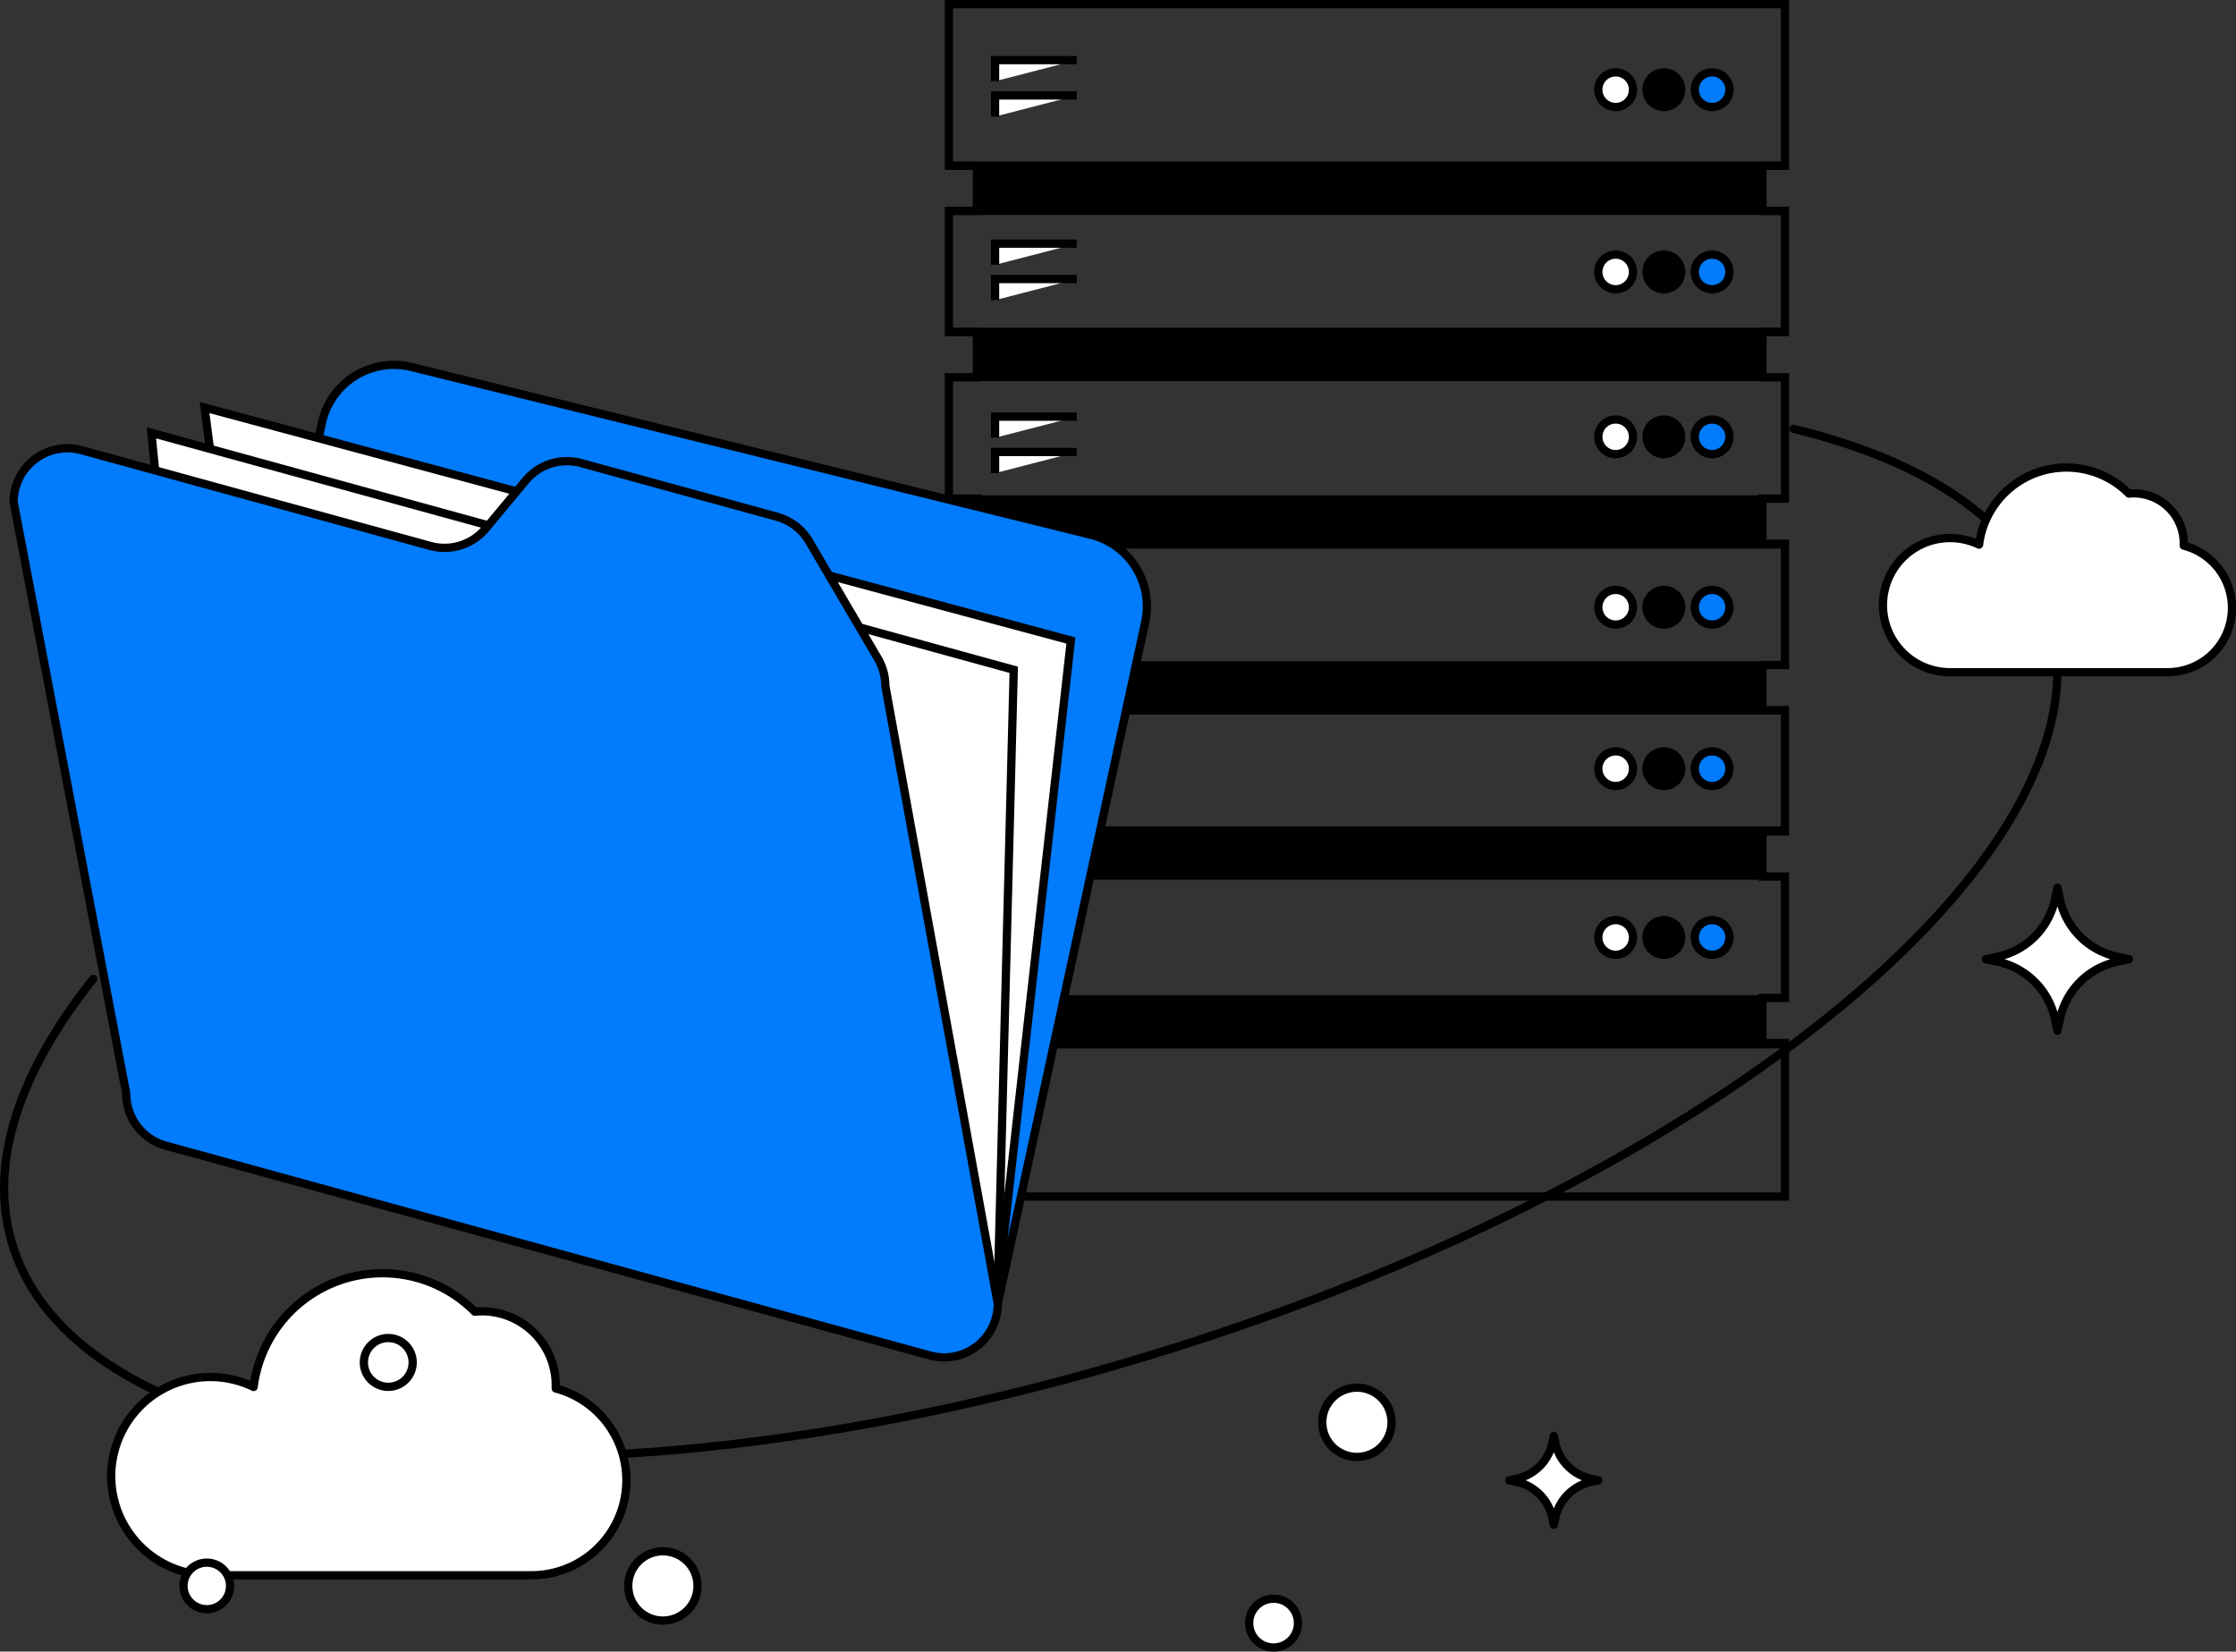 <svg xmlns="http://www.w3.org/2000/svg" xmlns:xlink="http://www.w3.org/1999/xlink" viewBox="0 0 541.39 399.88"><rect x="0" y="0" width="541.39" height="399.88" fill="#333333" stroke="none"/><title>(c) cdnnow! All rights reserved</title><defs><style>.cls-1,.cls-6{fill:none;}.cls-1,.cls-3,.cls-4,.cls-5,.cls-6,.cls-7{stroke:#000;stroke-width:2px;}.cls-1,.cls-3,.cls-4,.cls-5{stroke-miterlimit:10;}.cls-2{clip-path:url(#clip-path);}.cls-4,.cls-7{fill:#fff;}.cls-5{fill:#027bfc;}.cls-6,.cls-7{stroke-linecap:round;stroke-linejoin:round;}</style><clipPath id="clip-path"><polygon class="cls-1" points="426.73 252.52 426.73 241.61 432.19 241.61 432.19 212.23 426.73 212.23 426.73 201.31 432.19 201.31 432.19 171.93 426.73 171.93 426.73 161.02 432.19 161.02 432.19 131.64 426.73 131.64 426.73 120.72 432.19 120.72 432.19 91.34 426.73 91.34 426.73 80.43 432.19 80.43 432.19 51.05 426.73 51.05 426.73 40.13 432.19 40.13 432.19 1 229.75 1 229.75 40.13 236.53 40.13 236.53 51.05 229.75 51.05 229.75 80.43 236.53 80.43 236.53 91.34 229.75 91.34 229.75 120.72 236.53 120.72 236.53 131.64 229.75 131.64 229.75 161.02 236.53 161.02 236.53 171.93 229.75 171.93 229.75 201.31 236.53 201.31 236.53 212.23 229.75 212.23 229.75 241.61 236.53 241.61 236.53 252.52 229.75 252.52 229.75 289.71 432.19 289.71 432.19 252.52 426.73 252.52"/></clipPath></defs><g id="Layer_2" data-name="Layer 2"><g id="Layer_1-2" data-name="Layer 1"><g class="cls-2"><rect class="cls-3" x="229.75" y="40.13" width="202.44" height="10.9"/><rect class="cls-3" x="229.75" y="80.34" width="202.44" height="10.91"/><rect class="cls-3" x="229.6" y="120.93" width="202.44" height="10.91"/><rect class="cls-3" x="229.6" y="161.11" width="202.44" height="10.91"/><rect class="cls-3" x="229.75" y="201.08" width="202.44" height="10.91"/><rect class="cls-3" x="229.75" y="241.94" width="202.44" height="10.91"/></g><polygon class="cls-1" points="426.73 252.52 426.73 241.61 432.19 241.61 432.19 212.23 426.73 212.23 426.73 201.31 432.19 201.31 432.19 171.93 426.73 171.93 426.73 161.02 432.19 161.02 432.19 131.64 426.73 131.64 426.73 120.72 432.19 120.72 432.19 91.34 426.73 91.34 426.73 80.43 432.19 80.43 432.19 51.05 426.73 51.05 426.73 40.13 432.19 40.13 432.19 1 229.75 1 229.75 40.13 236.53 40.13 236.53 51.05 229.75 51.05 229.75 80.43 236.53 80.43 236.53 91.34 229.75 91.34 229.75 120.72 236.53 120.72 236.53 131.64 229.75 131.64 229.75 161.02 236.53 161.02 236.53 171.93 229.75 171.93 229.75 201.31 236.53 201.31 236.53 212.23 229.75 212.23 229.75 241.61 236.53 241.61 236.53 252.52 229.75 252.52 229.75 289.71 432.19 289.71 432.19 252.52 426.73 252.52"/><polyline class="cls-4" points="240.93 19.67 240.93 14.56 260.71 14.56"/><polyline class="cls-4" points="240.93 28.22 240.93 23.11 260.71 23.11"/><polyline class="cls-4" points="240.93 64.11 240.93 59 260.71 59"/><polyline class="cls-4" points="240.93 72.67 240.93 67.56 260.71 67.56"/><polyline class="cls-4" points="240.93 105.99 240.93 100.88 260.71 100.88"/><polyline class="cls-4" points="240.93 114.55 240.93 109.44 260.71 109.44"/><polyline class="cls-4" points="240.93 147.01 240.93 141.9 260.71 141.9"/><polyline class="cls-4" points="240.93 155.56 240.93 150.45 260.71 150.45"/><circle class="cls-4" cx="391.19" cy="21.71" r="4.2"/><circle class="cls-3" cx="402.86" cy="21.71" r="4.2"/><circle class="cls-5" cx="414.54" cy="21.71" r="4.2"/><circle class="cls-4" cx="391.19" cy="65.84" r="4.2"/><circle class="cls-3" cx="402.86" cy="65.84" r="4.2"/><circle class="cls-5" cx="414.54" cy="65.84" r="4.2"/><circle class="cls-4" cx="391.19" cy="105.76" r="4.2"/><circle class="cls-3" cx="402.86" cy="105.76" r="4.2"/><circle class="cls-5" cx="414.54" cy="105.76" r="4.2"/><circle class="cls-4" cx="391.19" cy="147.02" r="4.2"/><circle class="cls-3" cx="402.86" cy="147.02" r="4.2"/><circle class="cls-5" cx="414.54" cy="147.02" r="4.2"/><circle class="cls-4" cx="391.19" cy="186.11" r="4.2"/><circle class="cls-3" cx="402.86" cy="186.11" r="4.2"/><circle class="cls-5" cx="414.54" cy="186.11" r="4.2"/><circle class="cls-4" cx="391.19" cy="226.97" r="4.2"/><circle class="cls-3" cx="402.86" cy="226.97" r="4.2"/><circle class="cls-5" cx="414.54" cy="226.97" r="4.2"/><path class="cls-5" d="M264.1,129.47,99.67,88.86a17.86,17.86,0,0,0-21.74,13.56L44,259.48A17.85,17.85,0,0,0,58.1,280.79l166.38,31.59c9.52,1.81,15.06,12.72,17.11,3.25l35.69-165A17.86,17.86,0,0,0,264.1,129.47Z"/><polygon class="cls-4" points="49.53 98.67 259.29 155.08 241.59 312.26 70.74 261.7 49.53 98.67"/><polygon class="cls-4" points="36.66 104.79 245.45 162.17 241.59 312.26 50.93 251 36.66 104.79"/><path class="cls-5" d="M225.13,328.18l-185-50.8a13,13,0,0,1-9.56-12.55L3.31,121.58A13,13,0,0,1,19.77,109l84.35,23.16A13,13,0,0,0,117.58,128l9.69-11.65a13,13,0,0,1,13.45-4.23l47.43,13a13,13,0,0,1,7.78,6l16.64,28.34a13.07,13.07,0,0,1,1.79,6.59l27.23,149.63A13,13,0,0,1,225.13,328.18Z"/><path class="cls-6" d="M22.58,237C4.52,259.63-3,282,3.06,301.49c17.54,56.49,142.12,68,278.27,25.76s232.3-122.32,214.76-178.81c-6.71-21.62-29.1-36.65-61.82-44.61"/><path class="cls-7" d="M134.56,336.17c0-.26,0-.53,0-.81a17.88,17.88,0,0,0-17.88-17.87,16.56,16.56,0,0,0-1.73.09,31.45,31.45,0,0,0-53.54,18.23A24,24,0,1,0,51.05,381.4h77.73a23,23,0,0,0,5.78-45.23Z"/><path class="cls-7" d="M528.74,132.11c0-.18,0-.36,0-.55a12.11,12.11,0,0,0-12.11-12.11c-.39,0-.78,0-1.17.06a21.31,21.31,0,0,0-36.28,12.36,16.24,16.24,0,1,0-7,30.88h52.67a15.57,15.57,0,0,0,3.91-30.64Z"/><circle class="cls-4" cx="328.54" cy="344.36" r="8.39"/><circle class="cls-4" cx="308.36" cy="392.98" r="5.91"/><circle class="cls-4" cx="160.5" cy="383.98" r="8.39"/><circle class="cls-4" cx="50.07" cy="383.98" r="5.64"/><path class="cls-7" d="M376.22,347.64l.38,1.77a11.23,11.23,0,0,0,8.62,8.62l1.77.38-1.77.38a11.23,11.23,0,0,0-8.62,8.62l-.38,1.77-.38-1.77a11.23,11.23,0,0,0-8.62-8.62l-1.77-.38,1.77-.38a11.23,11.23,0,0,0,8.62-8.62Z"/><path class="cls-7" d="M498.16,214.93l.61,2.85a18,18,0,0,0,13.85,13.85l2.85.61-2.85.61a18,18,0,0,0-13.85,13.85l-.61,2.85-.61-2.85a18,18,0,0,0-13.85-13.85l-2.85-.61,2.85-.61a18,18,0,0,0,13.85-13.85Z"/><circle class="cls-4" cx="94.01" cy="329.87" r="5.91"/></g></g></svg>